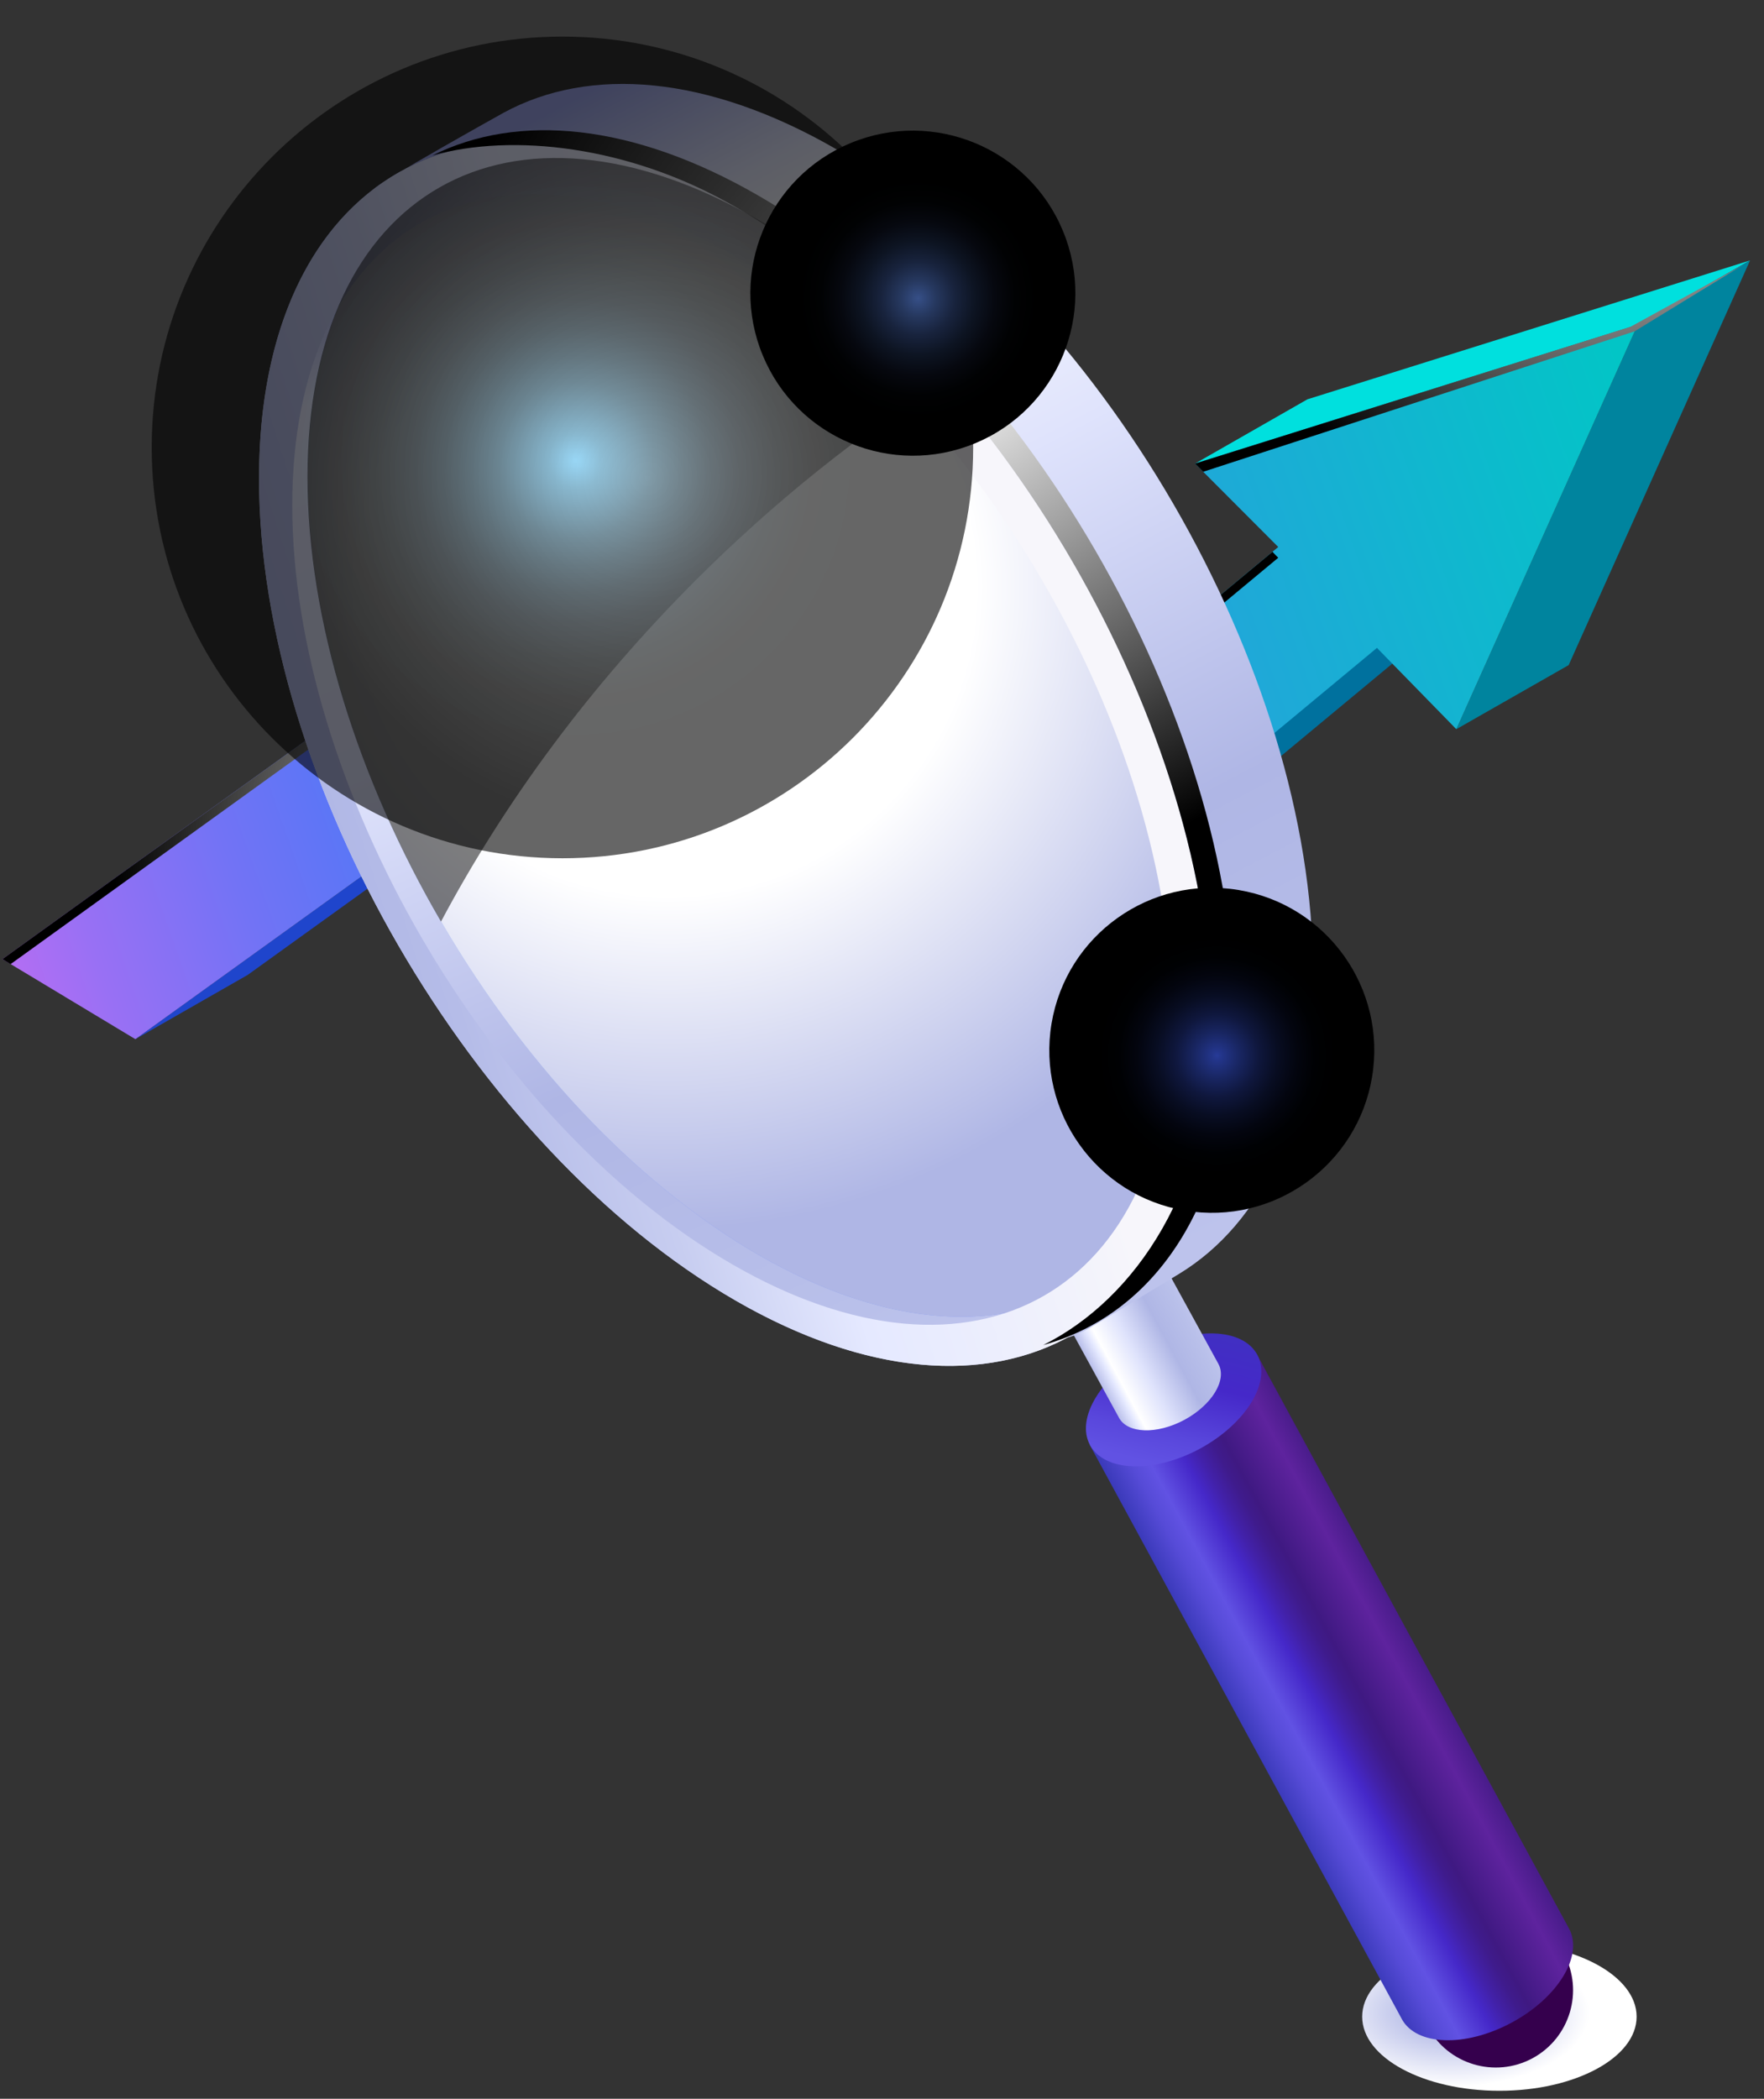 <svg width="95" height="113" viewBox="0 0 95 113" fill="none" xmlns="http://www.w3.org/2000/svg">
<rect x="0" y="0" width="95" height="113" fill="#333333" stroke="none"/>
<path style="mix-blend-mode:multiply" d="M80.75 112.57C84.831 112.57 88.14 110.783 88.14 108.58C88.14 106.376 84.831 104.59 80.75 104.59C76.668 104.59 73.36 106.376 73.36 108.58C73.36 110.783 76.668 112.57 80.75 112.57Z" fill="url(#paint0_radial_0_913)"/>
<path d="M51.14 53.96L57.19 50.5L80.2 31.4L74.15 34.86L51.14 53.96Z" fill="#00719E"/>
<path d="M7.29 55.95L13.34 52.49L38.73 34.22L32.68 37.68L7.29 55.95Z" fill="#1F45CC"/>
<path d="M33.05 27.92L39.1 24.46L57.35 40.56L51.3 44.02L33.05 27.92Z" fill="url(#paint1_linear_0_913)"/>
<path d="M64.36 24.96L70.41 21.5L94.25 14.02L88.2 17.48L64.36 24.96Z" fill="#00E0DE"/>
<path d="M78.43 39.26L84.48 35.81L94.25 14.02L88.2 17.48L78.43 39.26Z" fill="#00849E"/>
<path d="M64.36 24.96L68.69 29.3L68.84 29.45L51.3 44.02L33.05 27.92L0.13 51.64L7.29 55.95L32.68 37.68L51.15 53.98L74.16 34.88L74.24 34.97L78.43 39.26L88.2 17.48L64.36 24.96Z" fill="url(#paint2_linear_0_913)"/>
<path style="mix-blend-mode:color-dodge" d="M88.03 17.84L93.91 14.24L87.8 17.6L64.36 24.96L64.8 25.4L88.03 17.84Z" fill="url(#paint3_radial_0_913)"/>
<path style="mix-blend-mode:color-dodge" d="M33.05 28.5L51.3 44.6L68.84 30.03L68.69 29.88L68.53 29.71L51.3 44.02L33.05 27.92L0.13 51.64L0.57 51.91L33.05 28.5Z" fill="url(#paint4_radial_0_913)"/>
<path d="M84.22 105.18C85.31 107.21 84.55 109.73 82.53 110.82C80.5 111.91 77.98 111.15 76.89 109.13C75.8 107.1 76.56 104.58 78.58 103.49C80.61 102.4 83.13 103.16 84.22 105.18Z" fill="#35004D"/>
<path d="M67.7 72.92L58.68 77.78L75.47 108.66C75.47 108.66 75.48 108.68 75.49 108.7C76.27 110.15 78.92 110.24 81.41 108.9C83.9 107.56 85.29 105.29 84.5 103.84C84.5 103.83 84.49 103.82 84.48 103.8L67.69 72.92H67.7Z" fill="url(#paint5_linear_0_913)"/>
<path d="M67.71 72.94C68.49 74.39 67.11 76.65 64.62 78C62.13 79.34 59.48 79.25 58.7 77.8C57.92 76.35 59.3 74.09 61.79 72.74C64.28 71.4 66.93 71.49 67.71 72.94Z" fill="url(#paint6_linear_0_913)"/>
<path d="M62.41 67.58L57.05 70.47L60.25 76.31C60.25 76.31 60.25 76.32 60.26 76.33C60.72 77.19 62.3 77.24 63.78 76.45C65.26 75.65 66.09 74.31 65.62 73.44C65.62 73.44 65.62 73.43 65.61 73.42L62.41 67.58Z" fill="url(#paint7_linear_0_913)"/>
<mask id="mask0_0_913" style="mask-type:luminance" maskUnits="userSpaceOnUse" x="16" y="8" width="50" height="63">
<path d="M58.124 69.252C67.546 63.745 67.449 46.049 57.908 29.729C48.367 13.408 32.995 4.642 23.574 10.15C14.153 15.658 14.249 33.353 23.79 49.674C33.331 65.994 48.703 74.76 58.124 69.252Z" fill="white"/>
</mask>
<g mask="url(#mask0_0_913)">
<path d="M68.63 4.88H12.68V80.42H68.63V4.88Z" fill="white"/>
<path d="M51.82 57.87L59.39 53.55L94.39 24.52L86.82 28.85L51.82 57.87Z" fill="#006D9C"/>
<path d="M-3.05 60.37L4.52 56.04L36.3 33.18L28.73 37.5L-3.05 60.37Z" fill="#1F45CC"/>
<path d="M29.18 25.29L36.75 20.96L59.59 41.11L52.02 45.44L29.18 25.29Z" fill="url(#paint8_linear_0_913)"/>
<path d="M74.57 16.46L79.99 21.9L80.18 22.09L52.02 45.44L29.18 25.29L-12.01 54.98L-3.05 60.37L28.73 37.5L51.83 57.9L86.83 28.88L86.94 28.99L92.18 34.36L104.4 7.1L74.57 16.46Z" fill="url(#paint9_linear_0_913)"/>
<path style="mix-blend-mode:color-dodge" d="M29.18 26.01L52.02 46.16L80.18 22.81L79.99 22.62L79.79 22.41L52.02 45.44L29.18 25.29L-12.01 54.98L-11.46 55.31L29.18 26.01Z" fill="url(#paint10_radial_0_913)"/>
</g>
<path d="M44.43 67.1C30.26 58.92 18.77 39.11 18.77 22.85C18.77 16.32 20.62 11.36 23.76 8.28C17.79 10.22 13.95 16.38 13.95 25.77C13.95 42.03 25.44 61.84 39.61 70.02C48.09 74.91 55.6 74.53 60.27 69.96C55.91 71.38 50.4 70.55 44.42 67.1H44.43Z" fill="url(#paint11_linear_0_913)"/>
<path style="mix-blend-mode:screen" opacity="0.5" d="M58.124 69.252C67.546 63.745 67.449 46.049 57.908 29.729C48.367 13.408 32.995 4.642 23.574 10.15C14.153 15.658 14.249 33.353 23.79 49.674C33.331 65.994 48.703 74.76 58.124 69.252Z" fill="url(#paint12_radial_0_913)"/>
<path style="mix-blend-mode:multiply" d="M58.124 69.252C67.546 63.745 67.449 46.049 57.908 29.729C48.367 13.408 32.995 4.642 23.574 10.15C14.153 15.658 14.249 33.353 23.79 49.674C33.331 65.994 48.703 74.76 58.124 69.252Z" fill="url(#paint13_radial_0_913)"/>
<path d="M45.05 8.04C38.08 4.02 31.76 3.56 27.14 6.06C27.01 6.13 20.38 9.83 20.17 10.15C24.87 6.6 31.84 6.65 39.61 11.14C53.78 19.32 65.27 39.13 65.27 55.39C65.27 63.69 62.28 69.45 57.47 72.03C57.82 71.93 58.22 71.76 58.72 71.48C58.86 71.4 63.38 68.66 63.51 68.58C67.97 65.86 70.71 60.23 70.71 52.29C70.71 36.03 59.22 16.22 45.05 8.04Z" fill="url(#paint14_linear_0_913)"/>
<path d="M39.61 11.14C25.44 2.96 13.95 9.51 13.95 25.77C13.95 42.03 25.44 61.84 39.61 70.02C53.78 78.2 65.27 71.65 65.27 55.39C65.27 39.13 53.78 19.32 39.61 11.14ZM39.43 68.07C26.35 60.52 15.74 42.23 15.74 27.21C15.74 12.19 26.34 6.15 39.43 13.71C52.52 21.27 63.12 39.55 63.12 54.57C63.12 69.59 52.52 75.63 39.43 68.07Z" fill="url(#paint15_linear_0_913)"/>
<path style="mix-blend-mode:screen" d="M40.84 10.53C34.05 6.61 27.88 6.08 23.29 8.37C27.57 7.17 33.86 7.82 39.61 11.14C53.78 19.32 65.27 39.13 65.27 55.39C65.27 63.86 61.17 69.93 56.18 72.42C62.44 70.67 66.5 64.44 66.5 54.78C66.5 38.52 55.01 18.71 40.84 10.53Z" fill="url(#paint16_radial_0_913)"/>
<path style="mix-blend-mode:screen" opacity="0.5" d="M37.45 31.26C41.73 26.98 46.32 23.33 51.06 20.33C47.95 16.88 44.49 13.95 40.84 11.84C27.43 4.1 16.56 10.3 16.56 25.68C16.56 33.42 19.31 42.01 23.75 49.62C27.17 43.19 31.76 36.95 37.45 31.26Z" fill="url(#paint17_radial_0_913)"/>
<path style="mix-blend-mode:color-dodge" d="M73.892 57.987C74.687 53.22 71.466 48.712 66.7 47.918C61.933 47.124 57.425 50.344 56.63 55.111C55.836 59.877 59.057 64.386 63.823 65.18C68.59 65.974 73.098 62.754 73.892 57.987Z" fill="url(#paint18_radial_0_913)"/>
<path style="mix-blend-mode:color-dodge" opacity="0.6" d="M30.29 46.21C42.507 46.21 52.41 36.307 52.41 24.09C52.41 11.874 42.507 1.97 30.29 1.97C18.073 1.97 8.17 11.874 8.17 24.09C8.17 36.307 18.073 46.21 30.29 46.21Z" fill="url(#paint19_radial_0_913)"/>
<path style="mix-blend-mode:color-dodge" d="M52.511 23.869C56.975 22.02 59.096 16.901 57.246 12.437C55.397 7.972 50.279 5.852 45.814 7.701C41.349 9.551 39.229 14.669 41.078 19.134C42.928 23.598 48.046 25.718 52.511 23.869Z" fill="url(#paint20_radial_0_913)"/>
<defs>
<radialGradient id="paint0_radial_0_913" cx="0" cy="0" r="1" gradientUnits="userSpaceOnUse" gradientTransform="translate(78.21 108.354) scale(7.381 3.993)">
<stop offset="0.19" stop-color="#AFB6E5"/>
<stop offset="1" stop-color="white"/>
</radialGradient>
<linearGradient id="paint1_linear_0_913" x1="60.7" y1="49.65" x2="24.79" y2="13.95" gradientUnits="userSpaceOnUse">
<stop offset="0.11" stop-color="#84EFA9"/>
<stop offset="0.14" stop-color="#7FEFAC"/>
<stop offset="0.49" stop-color="#50F7D8"/>
<stop offset="0.77" stop-color="#33FDF2"/>
<stop offset="0.92" stop-color="#29FFFD"/>
</linearGradient>
<linearGradient id="paint2_linear_0_913" x1="90.73" y1="23.93" x2="0.4" y2="55.54" gradientUnits="userSpaceOnUse">
<stop stop-color="#00C7C5"/>
<stop offset="0.39" stop-color="#2D9BE0"/>
<stop offset="0.74" stop-color="#5277F7"/>
<stop offset="0.78" stop-color="#5A76F6"/>
<stop offset="0.85" stop-color="#7273F5"/>
<stop offset="0.94" stop-color="#9970F4"/>
<stop offset="1" stop-color="#BB6DF3"/>
</linearGradient>
<radialGradient id="paint3_radial_0_913" cx="0" cy="0" r="1" gradientUnits="userSpaceOnUse" gradientTransform="translate(86.82 4.98) scale(23.9 23.9)">
<stop stop-color="white"/>
<stop offset="1"/>
</radialGradient>
<radialGradient id="paint4_radial_0_913" cx="0" cy="0" r="1" gradientUnits="userSpaceOnUse" gradientTransform="translate(31.71 44.78) scale(25.67 25.67)">
<stop stop-color="white"/>
<stop offset="1"/>
</radialGradient>
<linearGradient id="paint5_linear_0_913" x1="67.794" y1="94.575" x2="76.791" y2="89.726" gradientUnits="userSpaceOnUse">
<stop stop-color="#3B3ABA"/>
<stop offset="0.14" stop-color="#564BD7"/>
<stop offset="0.23" stop-color="#6152E3"/>
<stop offset="0.4" stop-color="#4528C9"/>
<stop offset="0.48" stop-color="#4221A9"/>
<stop offset="0.57" stop-color="#3F1B8C"/>
<stop offset="0.63" stop-color="#3F1982"/>
<stop offset="0.87" stop-color="#5E239E"/>
<stop offset="1" stop-color="#491C8B"/>
</linearGradient>
<linearGradient id="paint6_linear_0_913" x1="64.95" y1="68.2" x2="62.35" y2="78.84" gradientUnits="userSpaceOnUse">
<stop stop-color="#3B3ABA"/>
<stop offset="0.17" stop-color="#3E33BF"/>
<stop offset="0.57" stop-color="#4528C9"/>
<stop offset="0.59" stop-color="#462ACA"/>
<stop offset="0.85" stop-color="#5947DC"/>
<stop offset="1" stop-color="#6152E3"/>
</linearGradient>
<linearGradient id="paint7_linear_0_913" x1="59.089" y1="74.184" x2="64.415" y2="71.314" gradientUnits="userSpaceOnUse">
<stop stop-color="#B9BFEA"/>
<stop offset="0.11" stop-color="#E5E9FF"/>
<stop offset="0.17" stop-color="white"/>
<stop offset="0.4" stop-color="#DFE3FC"/>
<stop offset="0.7" stop-color="#AFB6E5"/>
<stop offset="0.95" stop-color="#B9C0EA"/>
<stop offset="1" stop-color="#BDC3EC"/>
</linearGradient>
<linearGradient id="paint8_linear_0_913" x1="63.78" y1="52.48" x2="18.84" y2="7.81" gradientUnits="userSpaceOnUse">
<stop offset="0.01" stop-color="#29FFFD"/>
<stop offset="0.68" stop-color="#68A9F3"/>
<stop offset="1" stop-color="#8484EF"/>
</linearGradient>
<linearGradient id="paint9_linear_0_913" x1="108.51" y1="17.8" x2="-11.74" y2="59.88" gradientUnits="userSpaceOnUse">
<stop stop-color="#00C7C5"/>
<stop offset="0.34" stop-color="#2D9BE0"/>
<stop offset="0.66" stop-color="#5277F7"/>
<stop offset="0.71" stop-color="#5A76F6"/>
<stop offset="0.8" stop-color="#7273F5"/>
<stop offset="0.92" stop-color="#9970F4"/>
<stop offset="1" stop-color="#BB6DF3"/>
</linearGradient>
<radialGradient id="paint10_radial_0_913" cx="0" cy="0" r="1" gradientUnits="userSpaceOnUse" gradientTransform="translate(30.36 45.54) scale(34.47 34.47)">
<stop stop-color="white"/>
<stop offset="1"/>
</radialGradient>
<linearGradient id="paint11_linear_0_913" x1="19.85" y1="12.3" x2="46.55" y2="74.12" gradientUnits="userSpaceOnUse">
<stop stop-color="#9DA6EA"/>
<stop offset="0.11" stop-color="#E5E9FF"/>
<stop offset="0.4" stop-color="#DFE3FC"/>
<stop offset="0.7" stop-color="#AFB6E5"/>
<stop offset="0.95" stop-color="#B9C0EA"/>
<stop offset="1" stop-color="#BDC3EC"/>
</linearGradient>
<radialGradient id="paint12_radial_0_913" cx="0" cy="0" r="1" gradientUnits="userSpaceOnUse" gradientTransform="translate(36.046 31.305) scale(34.78 34.78)">
<stop stop-color="#66CCFF"/>
<stop offset="1" stop-color="#5277F7"/>
</radialGradient>
<radialGradient id="paint13_radial_0_913" cx="0" cy="0" r="1" gradientUnits="userSpaceOnUse" gradientTransform="translate(35.916 31.565) scale(34.78 34.78)">
<stop offset="0.48" stop-color="white"/>
<stop offset="1" stop-color="#AFB6E5"/>
</radialGradient>
<linearGradient id="paint14_linear_0_913" x1="33.96" y1="3.79" x2="66.36" y2="65.82" gradientUnits="userSpaceOnUse">
<stop stop-color="#9DA6EA"/>
<stop offset="0.11" stop-color="#E5E9FF"/>
<stop offset="0.17" stop-color="white"/>
<stop offset="0.4" stop-color="#DFE3FC"/>
<stop offset="0.7" stop-color="#AFB6E5"/>
<stop offset="0.95" stop-color="#B9C0EA"/>
<stop offset="1" stop-color="#BDC3EC"/>
</linearGradient>
<linearGradient id="paint15_linear_0_913" x1="17.28" y1="47.79" x2="51.15" y2="36.86" gradientUnits="userSpaceOnUse">
<stop stop-color="#AFB6E5"/>
<stop offset="0.14" stop-color="#B5BCE8"/>
<stop offset="0.35" stop-color="#C7CDF0"/>
<stop offset="0.58" stop-color="#E5E9FF"/>
<stop offset="0.95" stop-color="#F4F4FB"/>
<stop offset="1" stop-color="#F7F6FB"/>
</linearGradient>
<radialGradient id="paint16_radial_0_913" cx="0" cy="0" r="1" gradientUnits="userSpaceOnUse" gradientTransform="translate(51.39 19.7) scale(27.72 27.72)">
<stop stop-color="white"/>
<stop offset="1"/>
</radialGradient>
<radialGradient id="paint17_radial_0_913" cx="0" cy="0" r="1" gradientUnits="userSpaceOnUse" gradientTransform="translate(34.87 25.75) scale(18.98 18.98)">
<stop stop-color="white"/>
<stop offset="1"/>
</radialGradient>
<radialGradient id="paint18_radial_0_913" cx="0" cy="0" r="1" gradientUnits="userSpaceOnUse" gradientTransform="translate(65.54 56.829) scale(6.4)">
<stop stop-color="#273B98"/>
<stop offset="0.04" stop-color="#23358A"/>
<stop offset="0.2" stop-color="#182560"/>
<stop offset="0.35" stop-color="#0F173D"/>
<stop offset="0.51" stop-color="#080D22"/>
<stop offset="0.67" stop-color="#03050F"/>
<stop offset="0.83" stop-color="#000103"/>
<stop offset="1"/>
</radialGradient>
<radialGradient id="paint19_radial_0_913" cx="0" cy="0" r="1" gradientUnits="userSpaceOnUse" gradientTransform="translate(31.01 24.8) scale(16.17)">
<stop stop-color="#66CCFF"/>
<stop offset="0.02" stop-color="#61C3F4"/>
<stop offset="0.09" stop-color="#4D9BC1"/>
<stop offset="0.18" stop-color="#3B7693"/>
<stop offset="0.26" stop-color="#2B566B"/>
<stop offset="0.35" stop-color="#1D3B4A"/>
<stop offset="0.44" stop-color="#12252F"/>
<stop offset="0.54" stop-color="#0A141A"/>
<stop offset="0.66" stop-color="#04090B"/>
<stop offset="0.79" stop-color="#010202"/>
<stop offset="1"/>
</radialGradient>
<radialGradient id="paint20_radial_0_913" cx="0" cy="0" r="1" gradientUnits="userSpaceOnUse" gradientTransform="translate(49.444 16.066) scale(6.4)">
<stop stop-color="#364F87"/>
<stop offset="0.15" stop-color="#26385F"/>
<stop offset="0.31" stop-color="#18233D"/>
<stop offset="0.48" stop-color="#0D1422"/>
<stop offset="0.65" stop-color="#06080F"/>
<stop offset="0.82" stop-color="#010203"/>
<stop offset="1"/>
</radialGradient>
</defs>
</svg>
